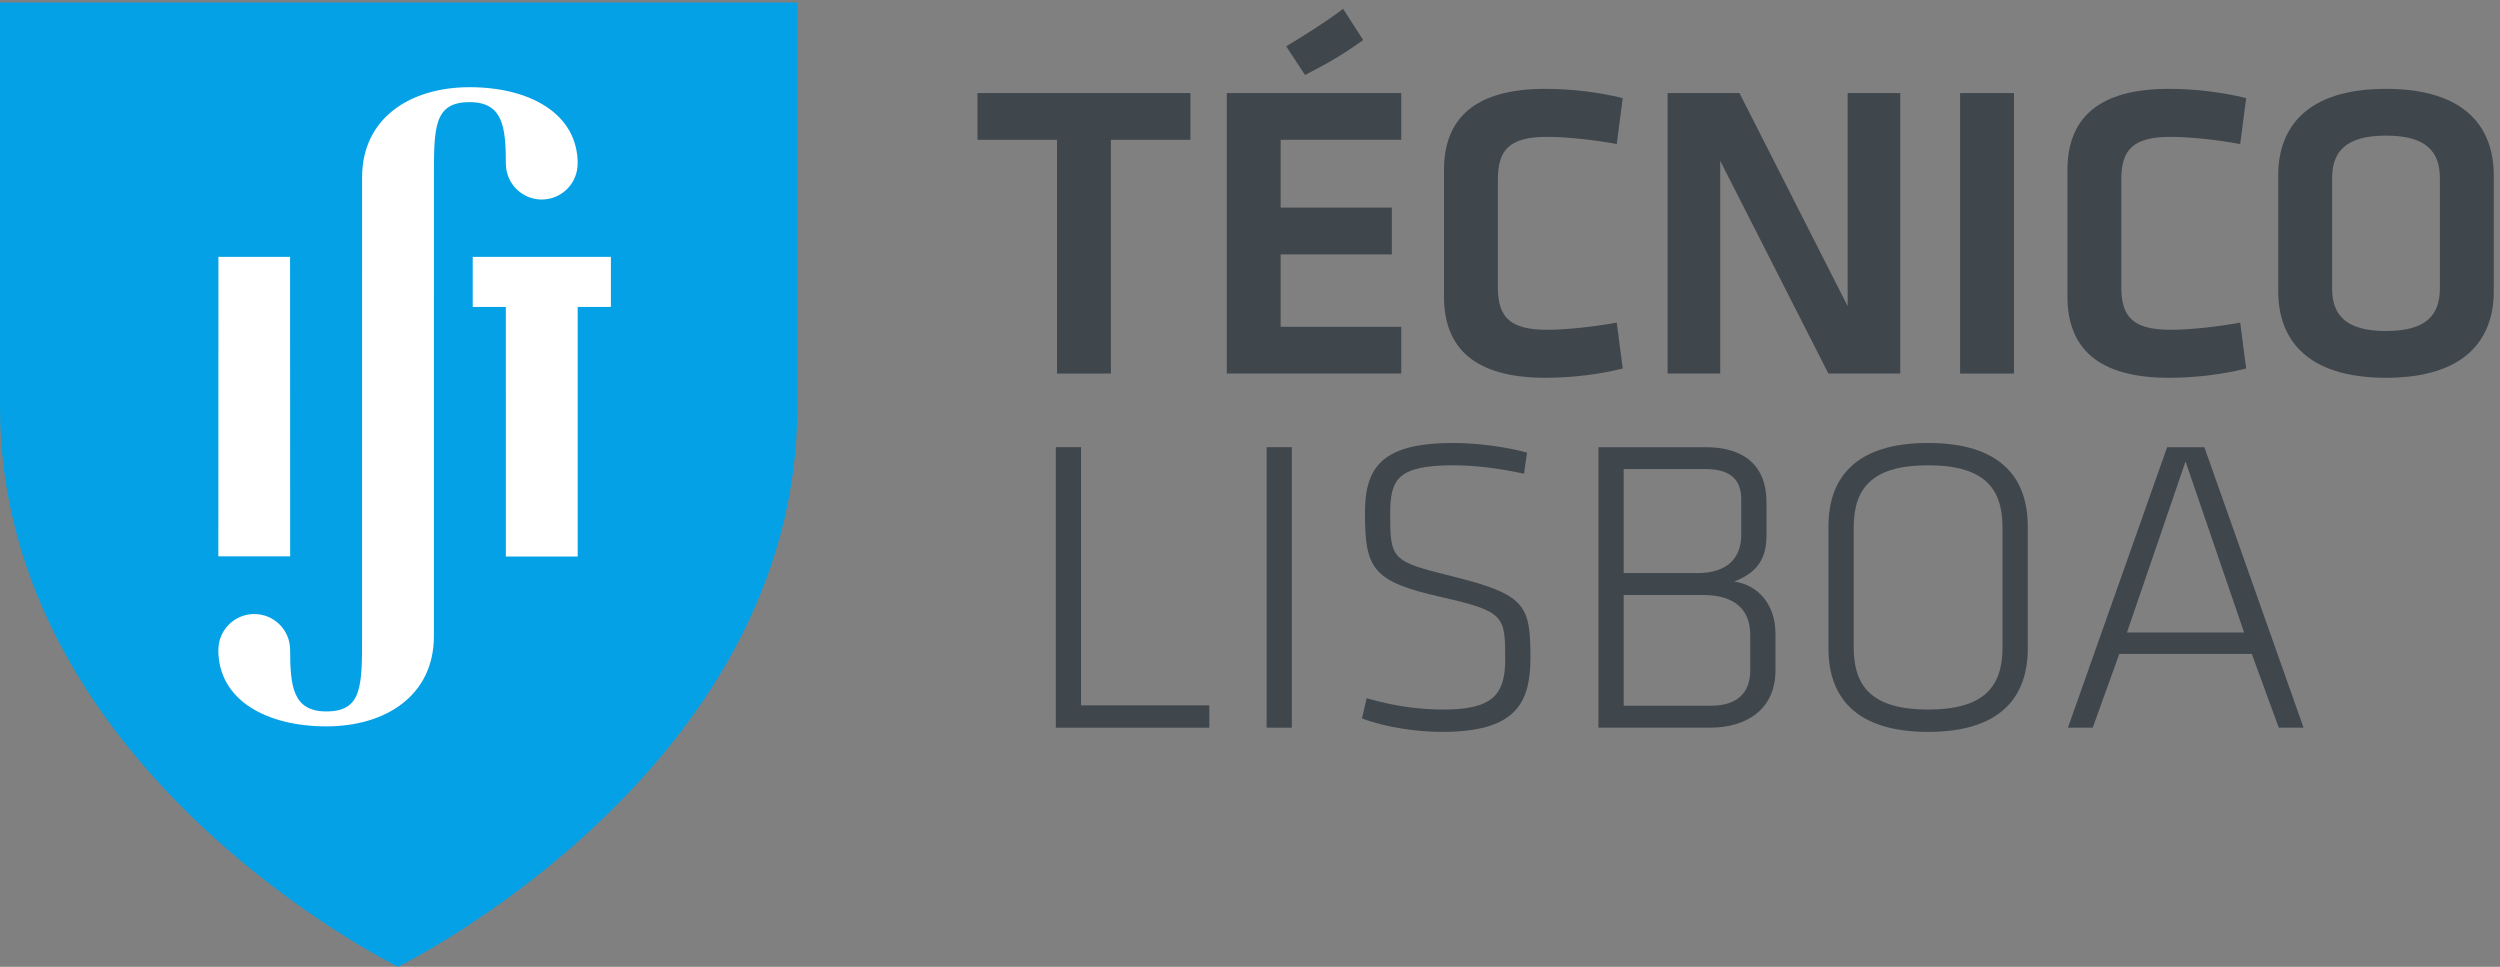 <?xml version="1.0" encoding="UTF-8" standalone="no"?>
<!-- Created with Inkscape (http://www.inkscape.org/) -->

<svg
   version="1.1"
   id="svg1"
   width="664.133"
   height="256.827"
   viewBox="0 0 664.133 256.827"
   sodipodi:docname="IST_A_CMYK_POS.eps"
   xmlns:inkscape="http://www.inkscape.org/namespaces/inkscape"
   xmlns:sodipodi="http://sodipodi.sourceforge.net/DTD/sodipodi-0.dtd"
   xmlns="http://www.w3.org/2000/svg"
   xmlns:svg="http://www.w3.org/2000/svg">
  <rect x="0" y="0" width="664.133" height="256.827" fill="#808080" stroke="none"/>
  <defs
     id="defs1" />
  <sodipodi:namedview
     id="namedview1"
     pagecolor="#ffffff"
     bordercolor="#000000"
     borderopacity="0.25"
     inkscape:showpageshadow="2"
     inkscape:pageopacity="0.0"
     inkscape:pagecheckerboard="0"
     inkscape:deskcolor="#d1d1d1">
    <inkscape:page
       x="0"
       y="0"
       inkscape:label="1"
       id="page1"
       width="664.133"
       height="256.827"
       margin="0"
       bleed="0" />
  </sodipodi:namedview>
  <g
     id="g1"
     inkscape:groupmode="layer"
     inkscape:label="1">
    <g
       id="group-R5">
      <path
         id="path2"
         d="m 2111.28,1651.77 h -158.86 v 93.35 h 425.33 v -93.35 h -158.86 v -466.89 h -107.61 v 466.89"
         style="fill:#3f464c;fill-opacity:1;fill-rule:nonzero;stroke:none"
         transform="matrix(0.133,0,0,-0.133,0,256.827)" />
      <path
         id="path3"
         d="m 2569.05,1838.52 c 40.14,24.4 79.45,48.79 113.62,74.85 l 40.13,-62.24 c -38.42,-27.75 -70.03,-46.25 -116.15,-69.83 z m -118.7,-93.4 h 348.48 v -93.35 h -240.87 v -135.45 h 222.07 v -93.39 h -222.07 v -144.66 h 240.87 v -93.39 h -348.48 v 560.24"
         style="fill:#3f464c;fill-opacity:1;fill-rule:nonzero;stroke:none"
         transform="matrix(0.133,0,0,-0.133,0,256.827)" />
      <path
         id="path4"
         d="m 2884.22,1591.2 c 0,102.64 60.64,162.36 202.42,162.36 52.97,0 107.62,-6.74 154.6,-18.51 l -11.95,-91.7 c -46.13,8.42 -99.95,14.31 -139.23,14.31 -74.31,0 -98.22,-25.25 -98.22,-84.97 v -215.36 c 0,-59.72 23.91,-84.98 98.22,-84.98 39.28,0 93.1,5.92 139.23,14.32 l 11.95,-91.69 c -46.98,-11.78 -101.63,-18.52 -154.6,-18.52 -141.78,0 -202.42,59.74 -202.42,162.36 v 252.38"
         style="fill:#3f464c;fill-opacity:1;fill-rule:nonzero;stroke:none"
         transform="matrix(0.133,0,0,-0.133,0,256.827)" />
      <path
         id="path5"
         d="m 3435.97,1609.7 v -424.82 h -105.06 v 560.24 h 143.48 l 216.09,-425.64 v 425.64 h 105.07 v -560.24 h -143.5 l -216.08,424.82"
         style="fill:#3f464c;fill-opacity:1;fill-rule:nonzero;stroke:none"
         transform="matrix(0.133,0,0,-0.133,0,256.827)" />
      <path
         id="path6"
         d="m 4022.71,1184.88 h -107.63 v 560.24 h 107.63 v -560.24"
         style="fill:#3f464c;fill-opacity:1;fill-rule:nonzero;stroke:none"
         transform="matrix(0.133,0,0,-0.133,0,256.827)" />
      <path
         id="path7"
         d="m 4129.48,1591.2 c 0,102.64 60.63,162.36 202.42,162.36 52.95,0 107.61,-6.74 154.58,-18.51 l -11.95,-91.7 c -46.12,8.42 -99.92,14.31 -139.23,14.31 -74.28,0 -98.22,-25.25 -98.22,-84.97 v -215.36 c 0,-59.72 23.94,-84.98 98.22,-84.98 39.31,0 93.11,5.92 139.23,14.32 l 11.95,-91.69 c -46.97,-11.78 -101.63,-18.52 -154.58,-18.52 -141.79,0 -202.42,59.74 -202.42,162.36 v 252.38"
         style="fill:#3f464c;fill-opacity:1;fill-rule:nonzero;stroke:none"
         transform="matrix(0.133,0,0,-0.133,0,256.827)" />
      <path
         id="path8"
         d="m 4658.16,1354.81 c 0,-53.01 27.33,-84.97 107.6,-84.97 80.3,0 107.63,31.96 107.63,84.97 v 220.4 c 0,53 -27.33,84.97 -107.63,84.97 -80.27,0 -107.6,-31.97 -107.6,-84.97 z m 322.86,-5.88 c 0,-93.38 -54.66,-172.47 -215.26,-172.47 -160.55,0 -215.22,79.09 -215.22,172.47 v 232.17 c 0,93.38 54.67,172.46 215.22,172.46 160.6,0 215.26,-79.08 215.26,-172.46 v -232.17"
         style="fill:#3f464c;fill-opacity:1;fill-rule:nonzero;stroke:none"
         transform="matrix(0.133,0,0,-0.133,0,256.827)" />
      <path
         id="path9"
         d="m 2159.26,522.172 h 256.23 V 477.59 h -306.61 v 560.27 h 50.38 V 522.172"
         style="fill:#3f464c;fill-opacity:1;fill-rule:nonzero;stroke:none"
         transform="matrix(0.133,0,0,-0.133,0,256.827)" />
      <path
         id="path10"
         d="m 2580.32,477.59 h -50.38 v 560.27 h 50.38 V 477.59"
         style="fill:#3f464c;fill-opacity:1;fill-rule:nonzero;stroke:none"
         transform="matrix(0.133,0,0,-0.133,0,256.827)" />
      <path
         id="path11"
         d="m 2880.96,469.18 c -49.52,0 -111.88,8.41 -160.57,26.89 l 9.39,40.41 c 51.26,-15.14 103.35,-22.699 152.89,-22.699 97.36,0 123.85,28.578 123.85,100.09 0,86.649 -0.85,95.879 -127.27,124.508 -137.5,31.109 -152.87,55.512 -152.87,168.23 0,91.707 34.15,139.641 176.79,139.641 49.54,0 108.47,-8.39 146.92,-19.33 l -5.99,-42.068 c -41.85,9.253 -94.82,16.828 -139.24,16.828 -112.73,0 -128.1,-26.926 -128.1,-96.739 0,-90.851 2.56,-95.07 122.14,-124.5 149.48,-37.011 158,-58.043 158,-164.062 0,-91.668 -31.6,-147.199 -175.94,-147.199"
         style="fill:#3f464c;fill-opacity:1;fill-rule:nonzero;stroke:none"
         transform="matrix(0.133,0,0,-0.133,0,256.827)" />
      <path
         id="path12"
         d="m 3495.91,663.5 c 0,47.109 -28.19,79.078 -93.95,79.078 H 3243.11 V 521.34 h 173.37 c 53.8,0 79.43,26.07 79.43,70.648 z m -17.95,270.883 c 0,38.707 -22.2,59.722 -70.89,59.722 H 3243.11 V 786.328 h 146.88 c 62.35,0 87.97,31.953 87.97,76.563 z M 3192.7,477.59 v 560.27 h 213.52 c 76.88,0 122.15,-36.18 122.15,-110.208 V 860.34 c 0,-44.578 -18.8,-74.012 -64.9,-90.852 44.41,-5.886 82.82,-42.078 82.82,-104.297 v -73.203 c 0,-77.386 -57.21,-114.398 -130.66,-114.398 H 3192.7"
         style="fill:#3f464c;fill-opacity:1;fill-rule:nonzero;stroke:none"
         transform="matrix(0.133,0,0,-0.133,0,256.827)" />
      <path
         id="path13"
         d="m 3999.8,637.43 v 240.582 c 0,79.929 -39.26,123.668 -148.6,123.668 -109.33,0 -148.62,-43.739 -148.62,-123.668 V 637.43 c 0,-79.918 39.29,-123.649 148.62,-123.649 109.34,0 148.6,43.731 148.6,123.649 z M 3851.2,469.18 c -146.05,0 -199.02,70.679 -199.02,166.558 v 243.961 c 0,95.891 52.97,166.551 199.02,166.551 146.06,0 199.01,-70.66 199.01,-166.551 V 635.738 c 0,-95.879 -52.95,-166.558 -199.01,-166.558"
         style="fill:#3f464c;fill-opacity:1;fill-rule:nonzero;stroke:none"
         transform="matrix(0.133,0,0,-0.133,0,256.827)" />
      <path
         id="path14"
         d="m 4248.37,667.699 h 234.03 l -117.04,341.541 z m 249.38,-42.89 H 4233 L 4180.03,477.59 h -49.55 l 198.16,560.27 h 74.32 L 4601.1,477.59 h -49.53 l -53.82,147.219"
         style="fill:#3f464c;fill-opacity:1;fill-rule:nonzero;stroke:none"
         transform="matrix(0.133,0,0,-0.133,0,256.827)" />
      <path
         id="path15"
         d="M 794.797,0 C 794.797,0 0,389.898 0,1117.8 c 0,491.27 0,808.36 0,808.36 h 1592.55 c 0,0 0,-317.09 0,-808.36 C 1592.55,389.898 794.797,0 794.797,0"
         style="fill:#05a1e6;fill-opacity:1;fill-rule:evenodd;stroke:none"
         transform="matrix(0.133,0,0,-0.133,0,256.827)" />
      <path
         id="path16"
         d="m 1220.21,1317.98 h -66.33 V 819.449 h -143.5 l -0.02,498.531 h -66.13 v 99.96 h 275.98 v -99.96"
         style="fill:#ffffff;fill-opacity:1;fill-rule:nonzero;stroke:none"
         transform="matrix(0.133,0,0,-0.133,0,256.827)" />
      <path
         id="path17"
         d="M 579.563,819.781 H 436.117 l 0.168,598.159 h 143.09 l 0.188,-598.159"
         style="fill:#ffffff;fill-opacity:1;fill-rule:nonzero;stroke:none"
         transform="matrix(0.133,0,0,-0.133,0,256.827)" />
      <path
         id="path18"
         d="m 938.137,1756.88 c -118.703,0 -214.899,-61.52 -214.899,-180.23 l -0.039,-916.209 c 0,-100.55 0,-150.41 -71.429,-150.41 -66.411,0 -72.25,49.649 -72.25,122.918 h -0.016 c 0,39.551 -32.109,71.641 -71.688,71.641 -39.531,0 -71.632,-32.09 -71.632,-71.641 h -0.129 c 0,-100.871 97.05,-152.758 215.715,-152.758 118.679,0 214.894,61.547 214.894,180.25 l 0.066,916.209 c 0,100.55 -0.027,150.39 71.407,150.39 66.423,0 72.243,-49.7 72.243,-122.87 h 0.08 c 0,-39.6 32.07,-71.64 71.6,-71.64 39.6,0 71.66,32.04 71.66,71.64 h 0.15 c 0,100.87 -97.05,152.71 -215.733,152.71"
         style="fill:#ffffff;fill-opacity:1;fill-rule:nonzero;stroke:none"
         transform="matrix(0.133,0,0,-0.133,0,256.827)" />
    </g>
  </g>
</svg>
